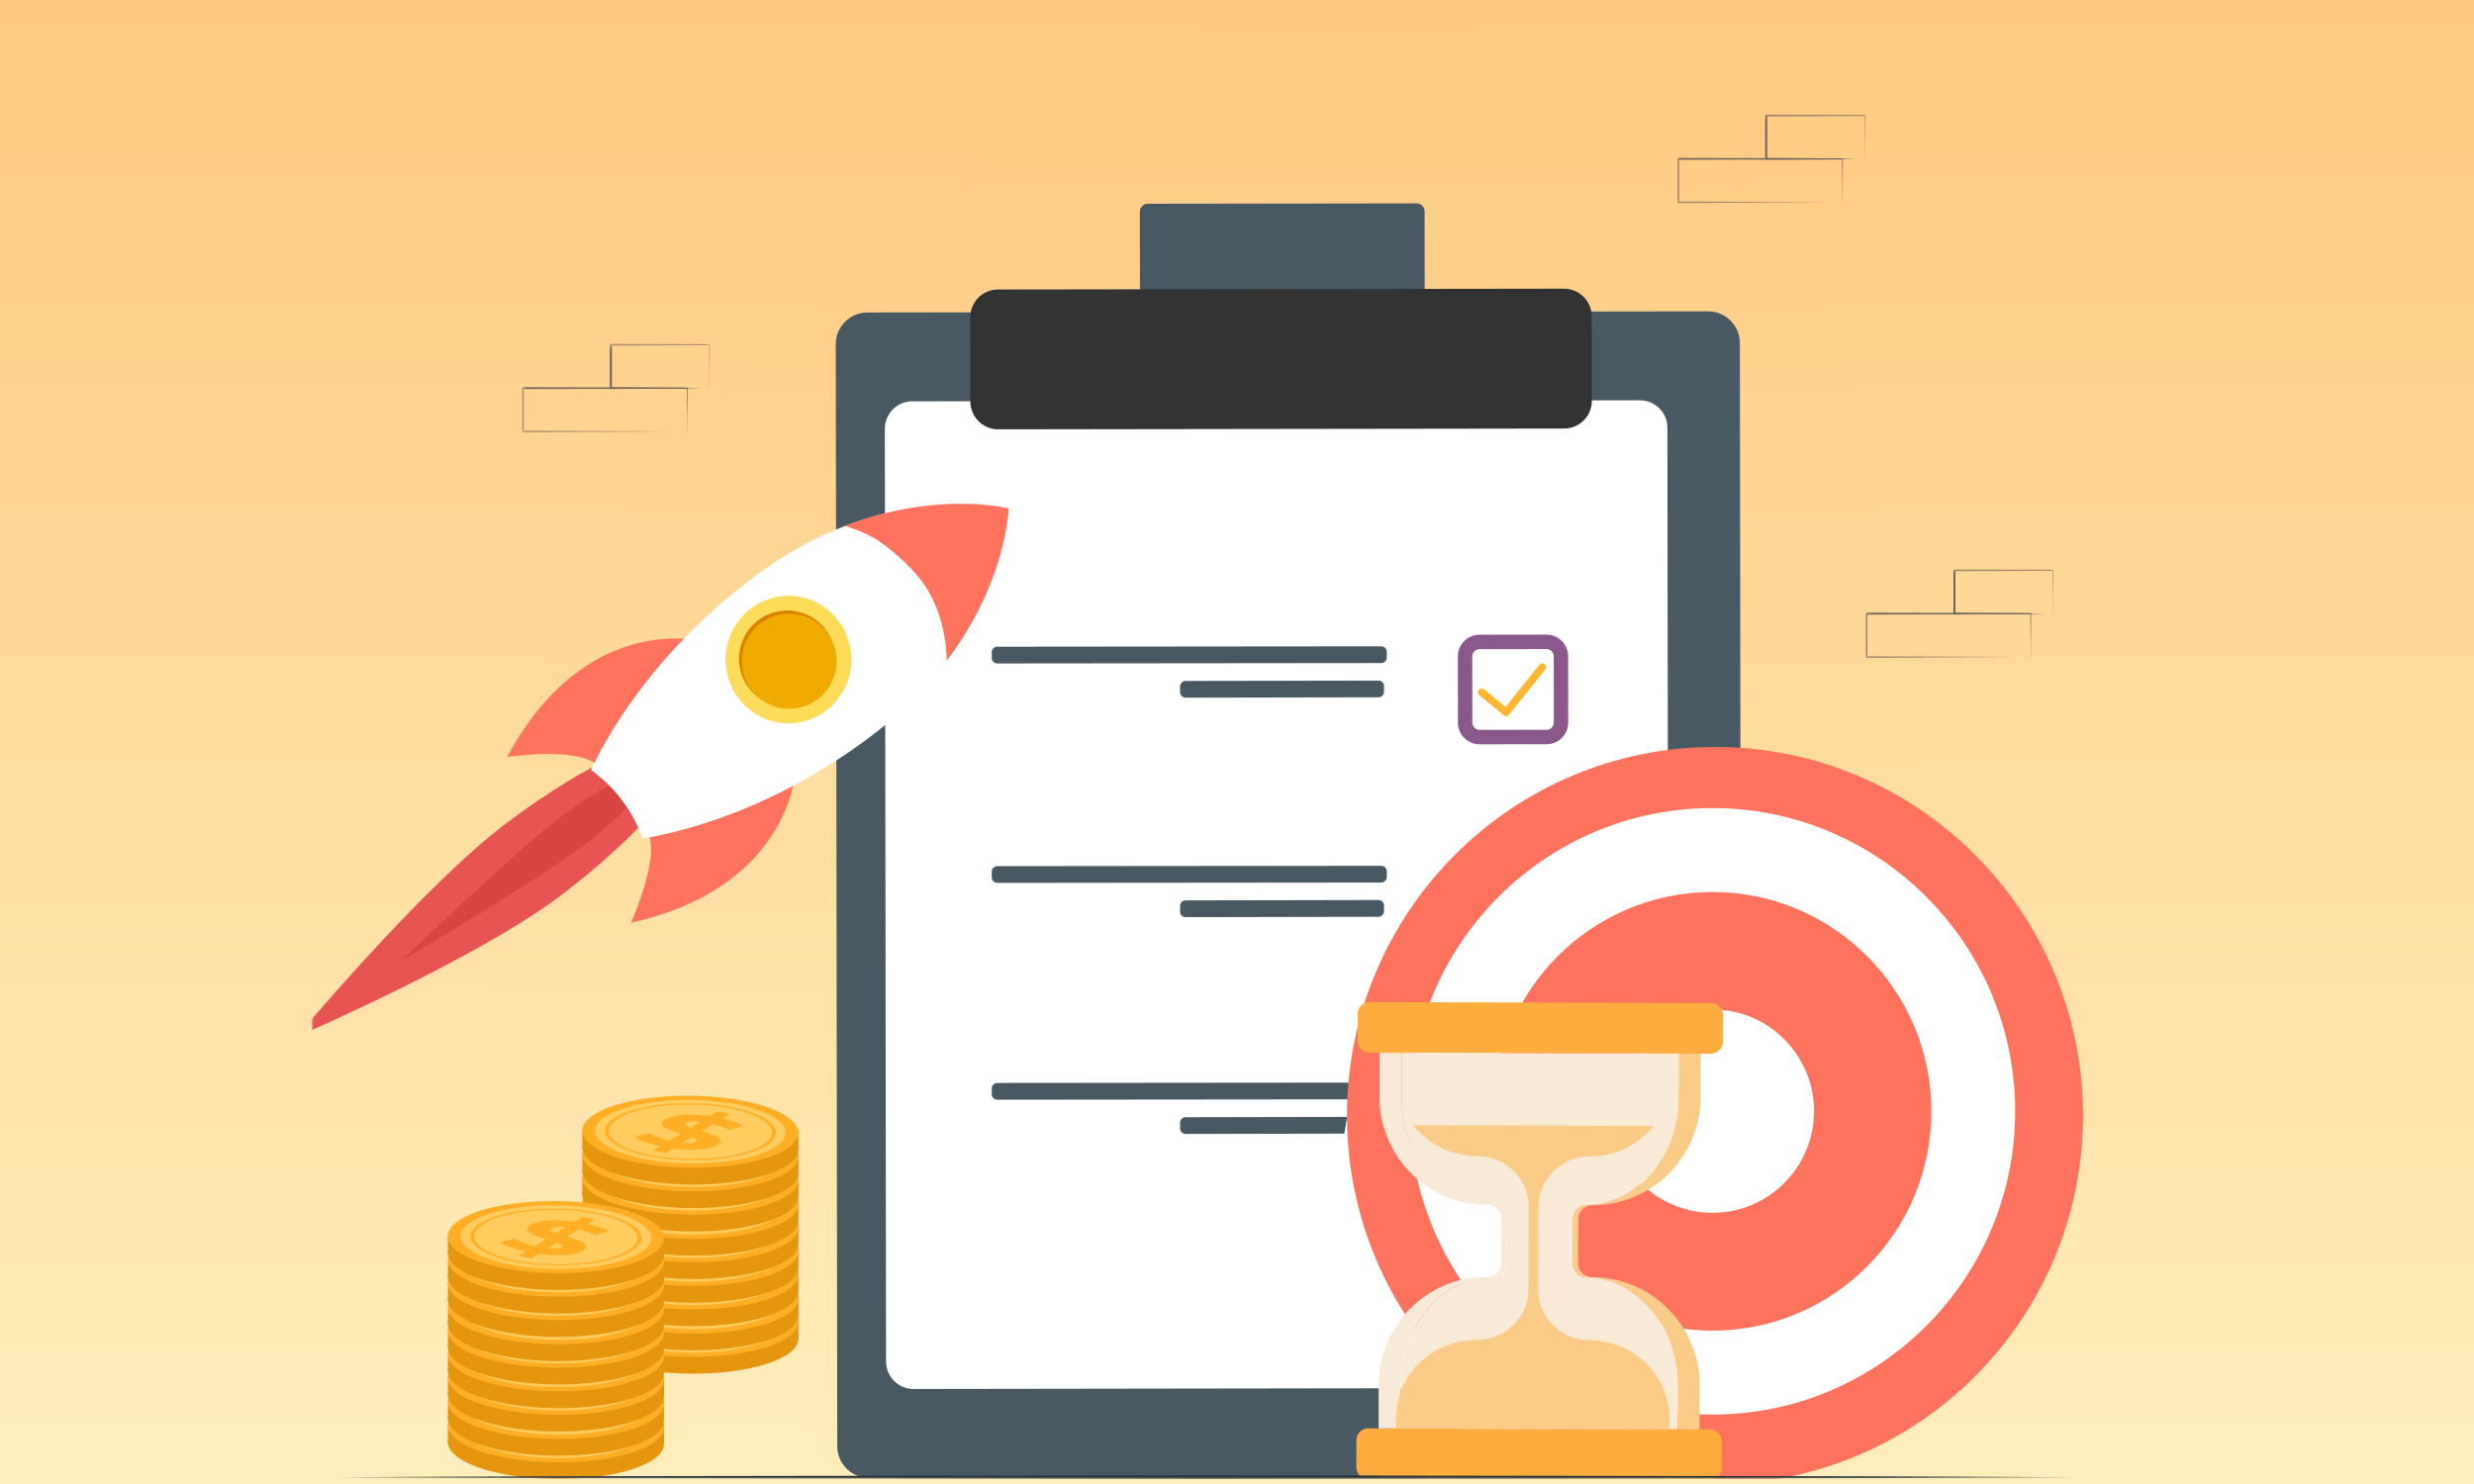 <svg width="500" height="300" fill="none" xmlns="http://www.w3.org/2000/svg"><rect width="100%" height="100%" fill="#808080" stroke="none"/><g clip-path="url(#a)"><path fill="#fff" d="M0 0h500v300H0z"/><path d="M500 0H0v300h500V0Z" fill="url(#b)"/><g clip-path="url(#c)"><mask id="d" style="mask-type:luminance" maskUnits="userSpaceOnUse" x="63" y="0" width="373" height="299"><path d="M436 0H63v299h373V0Z" fill="#fff"/></mask><g mask="url(#d)"><path fill-rule="evenodd" clip-rule="evenodd" d="M259.762 2.589c34.223-2.72 70.03 10.718 94.129 35.267 22.579 23 22.862 58.239 28.821 89.975 5.131 27.328 11.029 54.599 3.34 81.315-7.871 27.351-23.381 52.59-46.585 68.952-22.98 16.204-51.718 17.795-79.705 20.1-30.654 2.523-62.274 7.626-89.804-6.143-30.339-15.174-57.596-40.239-67.816-72.688-10.188-32.346.295-67.265 13.963-98.291 12.595-28.593 35.703-49.228 59.764-69.073C201.55 30.82 226.631 5.222 259.762 2.589Z" fill="url(#e)"/><path d="M161.368 266.69H117.69v3.726h43.678v-3.726Z" fill="#E6950E"/><path d="M149.861 264.098c-10.622-2-23.861-.794-29.567 2.697-5.707 3.489-1.719 7.941 8.904 9.941 10.623 2 23.861.794 29.568-2.697 5.706-3.489 1.718-7.941-8.905-9.941Z" fill="#E6950E"/><path d="M158.766 270.645c-5.707 3.489-18.944 4.697-29.568 2.697-10.623-2-14.611-6.452-8.904-9.941 5.706-3.489 18.943-4.697 29.567-2.697 10.623 2 14.611 6.452 8.905 9.941Z" fill="#FFAF26"/><path d="M156.496 270.218c-5.032 3.078-16.709 4.143-26.077 2.377-9.37-1.765-12.886-5.689-7.854-8.767 5.032-3.078 16.709-4.143 26.077-2.378 9.371 1.766 12.886 5.689 7.854 8.768Z" fill="#FFCC5E"/><path d="M161.368 261.96H117.69v3.725h43.678v-3.725Z" fill="#E6950E"/><path d="M149.861 259.368c-10.622-2.001-23.861-.794-29.567 2.697-5.707 3.489-1.719 7.94 8.904 9.941 10.623 2 23.861.793 29.568-2.697 5.706-3.489 1.718-7.941-8.905-9.941Z" fill="#E6950E"/><path d="M158.766 265.916c-5.707 3.49-18.944 4.698-29.568 2.698-10.623-2-14.611-6.452-8.904-9.941 5.706-3.489 18.943-4.697 29.567-2.697 10.623 2 14.611 6.452 8.905 9.94Z" fill="#FFAF26"/><path d="M156.496 265.49c-5.032 3.079-16.709 4.142-26.077 2.377-9.37-1.764-12.886-5.689-7.854-8.767 5.032-3.079 16.709-4.143 26.077-2.378 9.369 1.766 12.886 5.689 7.854 8.768Z" fill="#FFCC5E"/><path d="M161.368 257.077H117.69v3.726h43.678v-3.726Z" fill="#E6950E"/><path d="M149.861 254.485c-10.622-2-23.861-.794-29.567 2.697-5.707 3.489-1.719 7.941 8.904 9.941 10.623 2 23.861.794 29.568-2.697 5.706-3.489 1.718-7.941-8.905-9.941Z" fill="#E6950E"/><path d="M158.766 261.031c-5.707 3.49-18.944 4.698-29.568 2.698-10.623-2-14.611-6.452-8.904-9.941 5.706-3.489 18.943-4.697 29.567-2.697 10.623 2 14.611 6.452 8.905 9.94Z" fill="#FFAF26"/><path d="M156.496 260.605c-5.032 3.079-16.709 4.142-26.077 2.377-9.37-1.764-12.886-5.689-7.854-8.767 5.032-3.079 16.709-4.143 26.077-2.378 9.371 1.766 12.886 5.689 7.854 8.768Z" fill="#FFCC5E"/><path d="M161.368 252.349H117.69v3.726h43.678v-3.726Z" fill="#E6950E"/><path d="M149.861 249.757c-10.622-2-23.861-.794-29.567 2.697-5.707 3.489-1.719 7.941 8.904 9.941 10.623 1.999 23.861.794 29.568-2.698 5.706-3.488 1.718-7.94-8.905-9.94Z" fill="#E6950E"/><path d="M158.766 256.304c-5.707 3.488-18.944 4.697-29.568 2.697-10.623-2.001-14.611-6.452-8.904-9.941 5.706-3.489 18.943-4.698 29.567-2.697 10.623 2 14.611 6.452 8.905 9.941Z" fill="#FFAF26"/><path d="M156.496 255.877c-5.032 3.078-16.709 4.142-26.077 2.378-9.37-1.766-12.886-5.69-7.854-8.769 5.032-3.078 16.709-4.142 26.077-2.379 9.369 1.763 12.886 5.689 7.854 8.767v.003Z" fill="#FFCC5E"/><path d="M161.368 247.556H117.69v3.727h43.678v-3.727Z" fill="#E6950E"/><path d="M149.861 244.965c-10.622-2.001-23.861-.794-29.567 2.697-5.707 3.489-1.719 7.94 8.904 9.941 10.623 2 23.861.794 29.568-2.697 5.706-3.489 1.718-7.941-8.905-9.941Z" fill="#E6950E"/><path d="M158.766 251.511c-5.707 3.49-18.944 4.698-29.568 2.698-10.623-2-14.611-6.452-8.904-9.941 5.706-3.489 18.943-4.697 29.567-2.697 10.623 2 14.611 6.452 8.905 9.94Z" fill="#FFAF26"/><path d="M156.496 251.085c-5.032 3.078-16.709 4.142-26.077 2.377-9.37-1.765-12.886-5.689-7.854-8.767 5.032-3.079 16.709-4.143 26.077-2.378 9.369 1.766 12.886 5.689 7.854 8.768Z" fill="#FFCC5E"/><path d="M161.368 242.828H117.69v3.727h43.678v-3.727Z" fill="#E6950E"/><path d="M149.861 240.237c-10.622-2.001-23.861-.795-29.567 2.697-5.707 3.488-1.719 7.94 8.904 9.94 10.623 2 23.861.794 29.568-2.697 5.706-3.489 1.718-7.941-8.905-9.94Z" fill="#E6950E"/><path d="M158.766 246.783c-5.707 3.489-18.944 4.698-29.568 2.697-10.623-2-14.611-6.451-8.904-9.941 5.706-3.488 18.943-4.697 29.567-2.697 10.623 2.001 14.611 6.453 8.905 9.941Z" fill="#FFAF26"/><path d="M156.496 246.357c-5.032 3.078-16.709 4.142-26.077 2.377-9.37-1.765-12.886-5.691-7.854-8.768 5.032-3.078 16.709-4.142 26.077-2.377 9.369 1.765 12.886 5.691 7.854 8.768Z" fill="#FFCC5E"/><path d="M161.368 237.943H117.69v3.727h43.678v-3.727Z" fill="#E6950E"/><path d="M149.861 235.352c-10.622-2-23.861-.794-29.567 2.697-5.707 3.488-1.719 7.941 8.904 9.941 10.623 2 23.861.794 29.568-2.697 5.706-3.489 1.718-7.941-8.905-9.941Z" fill="#E6950E"/><path d="M158.766 241.901c-5.707 3.488-18.944 4.697-29.568 2.697-10.623-2.001-14.611-6.452-8.904-9.941 5.706-3.489 18.943-4.698 29.567-2.697 10.623 2 14.611 6.452 8.905 9.941Z" fill="#FFAF26"/><path d="M156.496 241.474c-5.032 3.079-16.709 4.142-26.077 2.378-9.37-1.766-12.886-5.69-7.854-8.769 5.032-3.078 16.709-4.141 26.077-2.377 9.371 1.765 12.886 5.69 7.854 8.768Z" fill="#FFCC5E"/><path d="M161.368 233.216H117.69v3.726h43.678v-3.726Z" fill="#E6950E"/><path d="M149.861 230.623c-10.622-1.999-23.861-.794-29.567 2.698-5.707 3.488-1.719 7.941 8.904 9.94 10.623 2 23.861.794 29.568-2.697 5.706-3.488 1.718-7.941-8.905-9.941Z" fill="#E6950E"/><path d="M158.766 237.173c-5.707 3.488-18.944 4.696-29.568 2.697-10.623-2.001-14.611-6.453-8.904-9.941 5.706-3.49 18.943-4.698 29.567-2.697 10.623 1.999 14.611 6.451 8.905 9.941Z" fill="#FFAF26"/><path d="M156.496 236.744c-5.032 3.078-16.709 4.142-26.077 2.377-9.37-1.765-12.886-5.691-7.854-8.768 5.032-3.078 16.709-4.142 26.077-2.377 9.371 1.765 12.886 5.689 7.854 8.768Z" fill="#FFCC5E"/><path d="M161.368 228.456H117.69v3.726h43.678v-3.726Z" fill="#E6950E"/><path d="M149.861 225.865c-10.622-2.001-23.861-.794-29.568 2.697-5.706 3.488-1.718 7.94 8.905 9.941 10.622 1.999 23.861.793 29.567-2.697 5.707-3.49 1.719-7.942-8.904-9.941Z" fill="#E6950E"/><path d="M158.765 232.411c-5.706 3.49-18.943 4.697-29.567 2.697-10.623-1.999-14.611-6.452-8.905-9.941 5.707-3.488 18.944-4.696 29.568-2.697 10.623 2 14.611 6.453 8.904 9.941Z" fill="#FFAF26"/><path d="M156.496 231.984c-5.032 3.079-16.709 4.143-26.077 2.378-9.371-1.765-12.886-5.691-7.854-8.767 5.032-3.079 16.708-4.143 26.077-2.378 9.37 1.765 12.886 5.689 7.854 8.767Z" fill="#FFCC5E"/><path d="M131.355 233.789c-8.392-1.58-11.553-5.11-7.045-7.867 4.508-2.757 15.001-3.713 23.393-2.134 8.393 1.579 11.553 5.11 7.045 7.867-4.507 2.757-15.002 3.713-23.395 2.134h.002Zm15.973-9.77c-8.007-1.508-18.021-.594-22.321 2.035-4.301 2.631-1.285 5.996 6.722 7.506 8.007 1.507 18.02.594 22.32-2.035 4.299-2.632 1.286-5.997-6.723-7.506h.002Z" fill="#FFAF26"/><path d="m136.08 232.16-1.543.942-2.564-.482 1.499-.918c-2.455-.528-4.464-1.248-5.283-1.874l3.088-.761c.774.552 2.245 1.128 3.996 1.534l2.299-1.406c-2.474-.763-5.144-1.672-3.177-2.877 1.458-.893 4.683-1.287 8.982-.674l1.527-.934 2.564.482-1.499.916c1.839.412 3.432.932 4.361 1.495l-2.975.793c-.908-.49-2.008-.884-3.204-1.175l-2.338 1.43c2.486.754 5.105 1.655 3.163 2.843-1.43.874-4.62 1.263-8.9.668l.004-.002Zm4.609-1.345c.483-.295 0-.593-.896-.927l-1.898 1.161c1.432.148 2.355.036 2.794-.234Zm-1.093-2.857 1.953-1.196c-1.527-.155-2.459-.013-2.913.266-.482.294.025.599.96.93Z" fill="#FFAF26"/><path d="M134.197 287.998H90.52v3.726h43.677v-3.726Z" fill="#E6950E"/><path d="M122.69 285.406c-10.623-2-23.862-.794-29.568 2.697-5.707 3.489-1.719 7.941 8.904 9.941 10.623 2 23.861.794 29.568-2.697 5.706-3.489 1.718-7.941-8.904-9.941Z" fill="#E6950E"/><path d="M131.593 291.953c-5.706 3.488-18.943 4.697-29.567 2.697-10.623-2.001-14.611-6.452-8.905-9.941 5.707-3.489 18.944-4.698 29.568-2.697 10.623 2 14.611 6.452 8.904 9.941Z" fill="#FFAF26"/><path d="M129.324 291.526c-5.031 3.078-16.708 4.142-26.077 2.378-9.37-1.766-12.886-5.69-7.854-8.769 5.032-3.078 16.709-4.142 26.077-2.377 9.371 1.765 12.886 5.69 7.854 8.768Z" fill="#FFCC5E"/><path d="M134.197 283.267H90.52v3.727h43.677v-3.727Z" fill="#E6950E"/><path d="M122.69 280.676c-10.623-2.001-23.862-.794-29.568 2.697-5.707 3.488-1.719 7.94 8.904 9.941 10.623 1.999 23.861.794 29.568-2.698 5.706-3.489 1.718-7.941-8.904-9.94Z" fill="#E6950E"/><path d="M131.593 287.225c-5.706 3.488-18.943 4.697-29.567 2.697-10.623-2.001-14.611-6.453-8.905-9.941 5.707-3.489 18.944-4.698 29.568-2.697 10.623 2 14.611 6.451 8.904 9.941Z" fill="#FFAF26"/><path d="M129.324 286.798c-5.031 3.078-16.708 4.142-26.077 2.377-9.37-1.765-12.886-5.691-7.854-8.768 5.032-3.078 16.709-4.142 26.077-2.377 9.371 1.765 12.886 5.691 7.854 8.768Z" fill="#FFCC5E"/><path d="M134.197 278.385H90.52v3.726h43.677v-3.726Z" fill="#E6950E"/><path d="M122.69 275.792c-10.623-1.999-23.862-.793-29.568 2.698-5.707 3.489-1.719 7.941 8.904 9.94 10.623 2.001 23.861.794 29.568-2.697 5.706-3.488 1.718-7.94-8.904-9.941Z" fill="#E6950E"/><path d="M131.593 282.34c-5.706 3.488-18.943 4.697-29.567 2.697-10.623-2.001-14.611-6.452-8.905-9.941 5.707-3.489 18.944-4.698 29.568-2.697 10.623 2 14.611 6.451 8.904 9.941Z" fill="#FFAF26"/><path d="M129.324 281.913c-5.031 3.078-16.708 4.143-26.077 2.377-9.37-1.765-12.886-5.689-7.854-8.768 5.032-3.078 16.709-4.142 26.077-2.379 9.371 1.765 12.886 5.689 7.854 8.768v.002Z" fill="#FFCC5E"/><path d="M134.197 273.656H90.52v3.726h43.677v-3.726Z" fill="#E6950E"/><path d="M122.69 271.064c-10.623-2-23.862-.793-29.568 2.697-5.707 3.49-1.719 7.941 8.904 9.941 10.623 2.001 23.861.794 29.568-2.697 5.706-3.488 1.718-7.94-8.904-9.941Z" fill="#E6950E"/><path d="M131.593 277.611c-5.706 3.489-18.943 4.697-29.567 2.698-10.623-2.001-14.611-6.453-8.905-9.941 5.707-3.49 18.944-4.698 29.568-2.697 10.623 1.999 14.611 6.451 8.904 9.94Z" fill="#FFAF26"/><path d="M129.324 277.184c-5.031 3.079-16.708 4.143-26.077 2.378-9.37-1.765-12.886-5.689-7.854-8.767 5.032-3.079 16.709-4.143 26.077-2.378 9.371 1.765 12.886 5.691 7.854 8.767Z" fill="#FFCC5E"/><path d="M134.197 268.865H90.52v3.725h43.677v-3.725Z" fill="#E6950E"/><path d="M122.69 266.272c-10.623-1.999-23.862-.794-29.568 2.697-5.707 3.489-1.719 7.942 8.904 9.941 10.623 2 23.861.794 29.568-2.697 5.706-3.488 1.718-7.941-8.904-9.941Z" fill="#E6950E"/><path d="M131.593 272.82c-5.706 3.488-18.943 4.697-29.567 2.697-10.623-2.001-14.611-6.453-8.905-9.941 5.707-3.489 18.944-4.698 29.568-2.697 10.623 2 14.611 6.451 8.904 9.941Z" fill="#FFAF26"/><path d="M129.324 272.393c-5.031 3.078-16.708 4.142-26.077 2.377-9.37-1.765-12.886-5.691-7.854-8.768 5.032-3.078 16.709-4.142 26.077-2.379 9.371 1.765 12.886 5.691 7.854 8.767v.003Z" fill="#FFCC5E"/><path d="M134.197 264.136H90.52v3.726h43.677v-3.726Z" fill="#E6950E"/><path d="M122.69 261.544c-10.623-2-23.862-.794-29.568 2.697-5.707 3.49-1.719 7.941 8.904 9.941 10.623 2.001 23.861.794 29.568-2.697 5.706-3.488 1.718-7.94-8.904-9.941Z" fill="#E6950E"/><path d="M131.593 268.091c-5.706 3.489-18.943 4.697-29.567 2.697-10.623-2-14.611-6.452-8.905-9.94 5.707-3.49 18.944-4.698 29.568-2.698 10.623 2 14.611 6.452 8.904 9.941Z" fill="#FFAF26"/><path d="M129.324 267.664c-5.031 3.079-16.708 4.143-26.077 2.378-9.37-1.765-12.886-5.689-7.854-8.768 5.032-3.079 16.709-4.142 26.077-2.377 9.371 1.764 12.886 5.689 7.854 8.767Z" fill="#FFCC5E"/><path d="M134.197 259.252H90.52v3.725h43.677v-3.725Z" fill="#E6950E"/><path d="M122.69 256.659c-10.623-2-23.862-.793-29.568 2.697-5.707 3.49-1.719 7.941 8.904 9.941 10.623 2.001 23.861.794 29.568-2.697 5.706-3.488 1.718-7.94-8.904-9.941Z" fill="#E6950E"/><path d="M131.593 263.208c-5.706 3.49-18.943 4.698-29.567 2.697-10.623-1.999-14.611-6.451-8.905-9.94 5.707-3.489 18.944-4.697 29.568-2.697 10.623 2 14.611 6.452 8.904 9.94Z" fill="#FFAF26"/><path d="M129.324 262.781c-5.031 3.079-16.708 4.143-26.077 2.378-9.37-1.765-12.886-5.689-7.854-8.767 5.032-3.079 16.709-4.143 26.077-2.378 9.371 1.765 12.886 5.689 7.854 8.767Z" fill="#FFCC5E"/><path d="M134.197 254.523H90.52v3.726h43.677v-3.726Z" fill="#E6950E"/><path d="M122.69 251.931c-10.623-2-23.862-.793-29.568 2.697-5.707 3.489-1.719 7.941 8.904 9.941 10.623 2 23.861.794 29.568-2.697 5.706-3.489 1.718-7.94-8.904-9.941Z" fill="#E6950E"/><path d="M131.593 258.48c-5.706 3.489-18.943 4.698-29.567 2.697-10.623-2-14.611-6.451-8.905-9.941 5.707-3.488 18.944-4.697 29.568-2.697 10.623 2.001 14.611 6.452 8.904 9.941Z" fill="#FFAF26"/><path d="M129.324 258.051c-5.031 3.079-16.708 4.143-26.077 2.38-9.37-1.765-12.886-5.689-7.854-8.768 5.032-3.078 16.709-4.143 26.077-2.377 9.371 1.765 12.886 5.688 7.854 8.767v-.002Z" fill="#FFCC5E"/><path d="M134.197 249.764H90.52v3.726h43.677v-3.726Z" fill="#E6950E"/><path d="M122.689 247.172c-10.622-1.999-23.861-.794-29.568 2.697-5.706 3.489-1.718 7.941 8.905 9.941 10.622 2 23.861.794 29.567-2.697 5.707-3.489 1.719-7.941-8.904-9.941Z" fill="#E6950E"/><path d="M131.593 253.719c-5.706 3.489-18.943 4.697-29.567 2.697-10.623-2-14.611-6.452-8.905-9.941 5.707-3.489 18.943-4.697 29.568-2.697 10.623 2 14.611 6.452 8.904 9.941Z" fill="#FFAF26"/><path d="M129.324 253.293c-5.032 3.078-16.709 4.141-26.077 2.377-9.37-1.765-12.886-5.69-7.854-8.768 5.032-3.079 16.709-4.142 26.077-2.378 9.371 1.766 12.886 5.692 7.854 8.769Z" fill="#FFCC5E"/><path d="M104.184 255.096c-8.393-1.579-11.553-5.109-7.046-7.866 4.508-2.757 15.001-3.714 23.393-2.134 8.393 1.579 11.554 5.109 7.046 7.866-4.508 2.757-15.003 3.714-23.395 2.134h.002Zm15.972-9.769c-8.007-1.507-18.021-.594-22.32 2.035-4.302 2.631-1.286 5.996 6.721 7.506 8.007 1.507 18.021.593 22.32-2.036 4.302-2.631 1.286-5.996-6.723-7.505h.002Z" fill="#FFAF26"/><path d="m108.902 253.468-1.543.942-2.565-.483 1.5-.918c-2.455-.527-4.462-1.246-5.281-1.874l3.088-.761c.774.553 2.247 1.128 3.994 1.534l2.299-1.406c-2.472-.763-5.144-1.672-3.177-2.876 1.458-.893 4.687-1.287 8.982-.674l1.527-.935 2.564.483-1.5.916c1.841.412 3.433.931 4.364 1.493l-2.973.793c-.908-.491-2.01-.885-3.206-1.175l-2.34 1.429c2.486.755 5.106 1.656 3.165 2.843-1.43.875-4.619 1.264-8.902.669h.004Zm4.611-1.345c.483-.295-.002-.594-.897-.928l-1.898 1.161c1.429.149 2.356.037 2.795-.233Zm-1.098-2.858 1.954-1.196c-1.522-.155-2.459-.012-2.913.266-.483.295.023.598.959.93Z" fill="#FFAF26"/><path fill-rule="evenodd" clip-rule="evenodd" d="m287.936 61.416-.027-18.708c0-.879-.719-1.596-1.6-1.596l-54.351.075c-.878 0-1.596.72-1.593 1.6l.027 18.71c0 .88.719 1.6 1.596 1.596l-56.707.078c-3.509.004-6.377 2.888-6.374 6.404l.307 222.81c.004 3.517 2.882 6.391 6.392 6.388l169.954-.234c3.51-.007 6.378-2.887 6.375-6.404l-.308-222.81c-.006-3.516-2.881-6.39-6.391-6.387l-58.893.081c.878 0 1.593-.723 1.589-1.602" fill="#495963"/><path fill-rule="evenodd" clip-rule="evenodd" d="M179.078 275.259c.003 3.047 2.493 5.532 5.53 5.529l147.107-.21c3.037-.003 5.521-2.498 5.518-5.541l-.253-188.586c-.004-3.046-2.494-5.532-5.531-5.528l-147.108.21c-3.037.003-5.52 2.498-5.516 5.541l.253 188.585Z" fill="#fff"/><path d="M297.978 131.664a1.455 1.455 0 0 1 1.026-.433l13.548-.016c.398 0 .762.162 1.029.429.267.264.429.628.432 1.028l.017 13.396c0 .399-.162.764-.428 1.031a1.45 1.45 0 0 1-1.026.433l-13.548.017c-.399 0-.764-.162-1.03-.43a1.462 1.462 0 0 1-.432-1.028l-.017-13.396c0-.399.163-.764.429-1.031Zm-3.324 14.431c0 1.207.496 2.299 1.286 3.09a4.361 4.361 0 0 0 3.091 1.281l13.548-.016a4.352 4.352 0 0 0 3.084-1.289 4.375 4.375 0 0 0 1.279-3.093l-.017-13.396a4.381 4.381 0 0 0-4.376-4.376l-13.549.021a4.386 4.386 0 0 0-4.363 4.385l.017 13.396v-.003Z" fill="#8C578B"/><path d="M298.029 175.903a1.454 1.454 0 0 1 1.026-.433l13.548-.016c.397 0 .762.162 1.028.429.264.264.429.629.429 1.028l.017 13.397c0 .398-.162.763-.428 1.03-.264.268-.628.43-1.03.433l-13.548.017a1.474 1.474 0 0 1-1.461-1.457l-.017-13.396c0-.399.162-.764.428-1.032m-3.323 14.431a4.381 4.381 0 0 0 4.377 4.376l13.548-.021a4.357 4.357 0 0 0 3.084-1.288 4.38 4.38 0 0 0 1.279-3.097l-.017-13.396a4.368 4.368 0 0 0-1.285-3.094 4.365 4.365 0 0 0-3.092-1.282l-13.548.021a4.384 4.384 0 0 0-4.366 4.385l.016 13.396h.004Z" fill="#612F61"/><path d="M298.076 219.234c.263-.268.627-.43 1.026-.433l13.548-.02c.398 0 .762.162 1.029.429.266.263.432.628.432 1.027l.016 13.397c0 .399-.161.764-.428 1.031-.263.268-.627.43-1.025.433l-13.549.02c-.398 0-.763-.165-1.029-.429a1.478 1.478 0 0 1-.432-1.028l-.017-13.397c0-.398.162-.764.429-1.03Zm-3.324 14.43c0 1.207.493 2.299 1.286 3.094a4.362 4.362 0 0 0 3.09 1.282l13.548-.021a4.341 4.341 0 0 0 3.085-1.288 4.385 4.385 0 0 0 1.279-3.094l-.017-13.396a4.369 4.369 0 0 0-1.286-3.091 4.363 4.363 0 0 0-3.087-1.281l-13.548.017a4.385 4.385 0 0 0-4.364 4.385l.017 13.397-.003-.004Z" fill="#8C578B"/><path d="M298.869 139.468a.763.763 0 0 0 .108 1.075l4.936 4.057a.764.764 0 0 0 1.077-.108l.006-.006 7.29-9.113a.77.77 0 0 0-.119-1.079.764.764 0 0 0-1.076.119l-6.806 8.51-4.34-3.567a.765.765 0 0 0-1.076.108M299.051 183.643a.767.767 0 0 0 .108 1.078l4.937 4.058a.764.764 0 0 0 1.076-.108l.007-.007 7.289-9.112a.765.765 0 0 0-1.192-.957l-6.805 8.51-4.34-3.567a.763.763 0 0 0-1.076.109M312.093 220.785a.979.979 0 0 0-1.384 0l-4.72 4.744-4.734-4.73a.975.975 0 0 0-1.381 0 .983.983 0 0 0 0 1.386l4.735 4.731-4.721 4.743a.984.984 0 0 0 0 1.387.974.974 0 0 0 1.38 0l4.721-4.745 4.734 4.731a.974.974 0 0 0 1.38 0 .981.981 0 0 0 0-1.386l-4.734-4.73 4.72-4.744a.983.983 0 0 0 0-1.387" fill="#FDB632"/><path fill-rule="evenodd" clip-rule="evenodd" d="m279.145 130.66-77.594.074a1.12 1.12 0 0 0-1.114 1.119v1.15a1.125 1.125 0 0 0 1.121 1.116l77.594-.075c.614 0 1.114-.503 1.114-1.119v-1.15c0-.615-.507-1.115-1.121-1.115ZM278.589 137.581l-38.978.075a1.12 1.12 0 0 0-1.114 1.119v1.15c0 .615.503 1.115 1.117 1.115l38.978-.074c.615 0 1.114-.504 1.114-1.119v-1.154c0-.615-.503-1.115-1.117-1.115M279.145 175.024l-77.594.075a1.12 1.12 0 0 0-1.114 1.119v1.15a1.125 1.125 0 0 0 1.121 1.116l77.594-.075a1.12 1.12 0 0 0 1.114-1.119v-1.15c0-.615-.507-1.116-1.121-1.116ZM278.589 181.946l-38.978.074a1.12 1.12 0 0 0-1.114 1.119v1.153c0 .616.503 1.116 1.117 1.116l38.978-.074c.615 0 1.114-.504 1.114-1.119v-1.15c0-.616-.503-1.116-1.117-1.116M279.145 218.855l-77.594.074a1.12 1.12 0 0 0-1.114 1.119v1.15a1.125 1.125 0 0 0 1.121 1.116l77.594-.075a1.12 1.12 0 0 0 1.114-1.119v-1.149c0-.616-.507-1.116-1.121-1.116ZM278.589 225.776l-38.978.074a1.12 1.12 0 0 0-1.114 1.119v1.15a1.12 1.12 0 0 0 1.117 1.116l38.978-.075c.615 0 1.114-.504 1.114-1.119v-1.149c0-.616-.503-1.116-1.117-1.116Z" fill="#495963"/><path fill-rule="evenodd" clip-rule="evenodd" d="M196.118 81.203c.003 3.077 2.52 5.593 5.592 5.59l114.429-.16c3.07-.003 5.581-2.525 5.578-5.602l-.024-17.085c-.003-3.077-2.52-5.593-5.592-5.586l-114.429.159c-3.07.003-5.581 2.526-5.577 5.602l.023 17.086v-.004Z" fill="#333"/><path fill-rule="evenodd" clip-rule="evenodd" d="M334.019 175.277c34.765 0 62.988 28.279 62.988 63.114 0 34.835-28.223 63.115-62.988 63.115s-62.989-28.28-62.989-63.115 28.224-63.114 62.989-63.114Z" fill="#fff"/><path fill-rule="evenodd" clip-rule="evenodd" d="M346.605 150.995c41.05 0 74.378 33.395 74.378 74.528 0 41.132-33.328 74.527-74.378 74.527-41.051 0-74.379-33.395-74.379-74.527 0-41.133 33.328-74.528 74.379-74.528Z" fill="#FF725E"/><path fill-rule="evenodd" clip-rule="evenodd" d="M346.091 163.357c33.767 0 61.18 27.469 61.18 61.303 0 33.836-27.413 61.304-61.18 61.304-33.768 0-61.181-27.468-61.181-61.304 0-33.834 27.413-61.303 61.181-61.303Z" fill="#fff"/><path fill-rule="evenodd" clip-rule="evenodd" d="M346.091 180.327c24.417 0 44.244 19.863 44.244 44.333 0 24.471-19.823 44.335-44.244 44.335-24.422 0-44.246-19.864-44.246-44.335 0-24.47 19.824-44.333 44.246-44.333Z" fill="#FF725E"/><path fill-rule="evenodd" clip-rule="evenodd" d="M346.107 204.068c11.322 0 20.515 9.209 20.515 20.556 0 11.346-9.191 20.556-20.515 20.556-11.323 0-20.515-9.21-20.515-20.556 0-11.347 9.192-20.556 20.515-20.556Z" fill="#fff"/><path d="m345.797 202.771-68.989-.198a2.423 2.423 0 0 0-2.426 2.415l-.015 5.391a2.422 2.422 0 0 0 2.411 2.431l68.99.202a2.424 2.424 0 0 0 2.425-2.42l.015-5.391a2.42 2.42 0 0 0-2.411-2.43ZM345.548 288.95l-68.99-.199a2.423 2.423 0 0 0-2.425 2.416l-.015 5.391a2.42 2.42 0 0 0 2.411 2.43l68.989.199a2.42 2.42 0 0 0 2.426-2.416l.015-5.391a2.428 2.428 0 0 0-2.415-2.434l.004.004Z" fill="#FEAC3E"/><path d="M302.082 243.58h-.073c-10.386-.029-18.783-9.836-18.746-21.897l.026-8.851-4.456-.011-.025 8.851c-.033 12.064 9.699 21.872 21.736 21.908h.085a2.826 2.826 0 0 1 2.814 2.836l-.015 4.446-.01 4.445a2.826 2.826 0 0 1-2.83 2.82h-.084c-12.041-.032-21.828 9.719-21.865 21.78l-.026 8.851 4.452.012.025-8.851c.037-12.065 8.481-21.821 18.871-21.792h.073c1.343.004 2.44-1.257 2.444-2.82l.011-4.445.011-4.446c.004-1.563-1.082-2.832-2.426-2.836h.008Z" fill="#F9EAD7"/><path d="M339.228 221.845c-.033 12.064-8.481 21.82-18.87 21.791-1.347-.004-2.441 1.257-2.445 2.82l-.014 4.446-.011 4.445c-.004 1.563 1.083 2.832 2.426 2.836 10.389.029 18.778 9.832 18.745 21.897l-.026 8.851 4.452.015.026-8.851c.033-12.065-9.7-21.872-21.737-21.909a2.828 2.828 0 0 1-2.815-2.835l.012-4.445.014-4.446a2.827 2.827 0 0 1 2.83-2.821c12.04.033 21.828-9.719 21.865-21.78l.025-8.851-4.452-.011-.025 8.848Z" fill="#FACC88"/><path d="M283.262 221.683c-.032 12.065 8.357 21.868 18.746 21.897h.074c1.346.004 2.432 1.273 2.425 2.836l-.011 4.445-.014 4.446c-.004 1.563-1.098 2.824-2.444 2.82h-.074c-10.389-.029-18.837 9.727-18.87 21.792l-.026 8.851 55.965.161.026-8.847c.033-12.065-8.357-21.868-18.746-21.901-1.347-.004-2.433-1.272-2.426-2.836l.011-4.445.015-4.446c.003-1.563 1.097-2.824 2.444-2.82 10.385.029 18.838-9.727 18.87-21.791l.026-8.848-55.964-.161-.027 8.851v-.004Z" fill="#F9EAD7"/><path d="M321.3 270.946c-5.765-.018-10.44-4.633-10.426-10.288l.048-16.67c.019-5.655 4.719-10.244 10.485-10.225a16.237 16.237 0 0 0 12.826-6.175l-48.592-.136a16.239 16.239 0 0 0 12.789 6.248h.092c5.765.019 10.44 4.633 10.426 10.288l-.048 16.67c-.018 5.655-4.72 10.244-10.485 10.226h-.091c-8.903-.026-16.166 7.06-16.192 15.793l-.007 2.096 55.267.158.008-2.096c.026-8.733-7.197-15.86-16.096-15.885l-.004-.004Z" fill="#FACC88"/><path d="M113.233 181.097c-16.989 12.843-53.217 28.461-53.217 28.461s25.23-30.227 42.218-43.064c16.988-12.836 33.221-19.979 36.261-15.946 3.041 4.033-8.273 17.712-25.262 30.549Z" fill="#E85454"/><path d="M117.379 171.34c-8.511 6.457-36.628 23.146-36.628 23.146s23.681-22.595 32.193-29.053c8.511-6.458 16.407-10.367 17.633-8.738 1.226 1.629-4.686 8.186-13.198 14.645Z" fill="#D84545"/><path d="m121.132 155.026.479-.622 3.241-4.238 1.419-1.857c.044.05.095.094.139.144l14.387-18.84s-.073-.016-.215-.04l.09-.121s-.453-.107-1.278-.203a.197.197 0 0 1-.024-.003c-.137-.016-.279-.034-.435-.047h-.006c-.149-.019-.318-.027-.486-.041-.037-.006-.075-.01-.112-.015-.143-.011-.3-.018-.455-.031a.505.505 0 0 0-.1-.006c-.182-.01-.37-.014-.564-.019-.056-.007-.107 0-.164-.001-.157-.001-.32-.008-.484-.003-.056-.008-.113-.002-.176-.003-.207-.001-.422.004-.643.009-.07.003-.138.001-.208.005-.171.004-.348.014-.532.023l-.227.01c-.235.015-.476.029-.718.049a28.252 28.252 0 0 1-.815.082 6.02 6.02 0 0 0-.262.031c-.262.031-.524.062-.8.103-.07.011-.147.02-.224.036-.219.036-.443.065-.668.106-.096.014-.187.034-.283.047-.289.053-.579.106-.876.17-.065.01-.124.028-.188.04-.252.057-.505.114-.764.177a3.145 3.145 0 0 0-.286.072c-.312.081-.63.161-.95.248-.045.013-.085.027-.123.035a29.83 29.83 0 0 0-.877.27c-.092.033-.19.065-.288.091-.328.105-.657.222-.992.338-.012-.002-.02.01-.033.009a34.57 34.57 0 0 0-6.414 3.126c-4.225 2.62-8.616 6.539-12.72 12.362a63.502 63.502 0 0 0-3.997 6.492s13.665-2.007 18.039 1.463c.212.171.41.353.574.55l.019.002ZM130.723 168.019l.731-.288 4.973-1.963 2.178-.862c-.031-.061-.061-.121-.099-.17l22.088-8.71s-.009.074-.021.219l.146-.058s-.026.47-.159 1.288a.213.213 0 0 1-.003.025c-.016.137-.047.279-.072.433-.031.154-.057.316-.098.488-.004.037-.015.074-.019.104-.03.142-.062.296-.099.45a.614.614 0 0 1-.026.097c-.04.179-.088.362-.136.546a1.578 1.578 0 0 1-.045.159c-.044.152-.083.312-.127.471-.013.055-.033.109-.046.165a33.971 33.971 0 0 1-.245.809c-.052.165-.111.334-.163.505-.028.072-.049.139-.078.218-.078.224-.156.448-.247.677-.028.072-.056.145-.083.21-.066.182-.14.369-.22.555-.036.084-.064.162-.099.241a20.05 20.05 0 0 1-.414.947c-.088.203-.189.406-.284.615l-.127.256c-.127.263-.261.53-.401.797-.031.053-.058.113-.09.172l-.376.693c-.049.082-.097.171-.147.26-.161.284-.327.56-.502.848l-.07.111c-.159.259-.329.515-.5.772-.054.082-.109.17-.17.252-.193.285-.392.57-.599.861 0 .006-.014.016-.022.028a34.844 34.844 0 0 1-4.775 5.33c-3.679 3.355-8.668 6.522-15.395 8.882a63.562 63.562 0 0 1-7.349 2.072s5.695-12.641 3.554-17.816a4.542 4.542 0 0 0-.374-.709l.01.02Z" fill="#FF725E"/><path d="M176.188 148.705c-16.861 12.73-32.699 17.916-42.213 20.015a78.515 78.515 0 0 1-4.111.798 28.096 28.096 0 0 0-2.225-4.827 27.74 27.74 0 0 0-1.947-2.936 28.676 28.676 0 0 0-3.725-4.072l-1.51-1.266a23.22 23.22 0 0 0-1.022-.765c.367-.781.795-1.644 1.284-2.587 4.399-8.457 13.799-22.944 31.426-36.248 27.011-20.393 51.701-14.023 51.701-14.023s-.646 25.512-27.657 45.905l-.001.006Z" fill="#fff"/><path d="M203.841 102.792s-14.33-3.686-33.091 3.517a28.4 28.4 0 0 1 2.092.706 28.546 28.546 0 0 1 3.917 1.831c1.217.686 5.426 3.686 8.769 7.667 2.957 3.524 4.529 7.777 5.316 12.002a28.711 28.711 0 0 1 .486 5.074c12.143-16.019 12.517-30.797 12.517-30.797h-.006Z" fill="#FF725E"/><path d="M171.935 131.396c1.054 7.025-3.714 13.596-10.645 14.683-6.937 1.087-13.41-3.725-14.464-10.75-1.054-7.024 3.715-13.596 10.652-14.683 6.937-1.086 13.409 3.726 14.463 10.751" fill="#FCDC59"/><path d="M167.72 123.651a12.568 12.568 0 0 0-10.265-3.013c-6.92 1.075-11.667 7.599-10.618 14.577a12.893 12.893 0 0 0 1.339 4.067 677.951 677.951 0 0 1 19.539-15.638" fill="#FCDC59"/><path d="M168.737 131.702c.814 5.332-2.836 10.313-8.151 11.13-5.321.815-10.292-2.843-11.113-8.169-.814-5.331 2.837-10.313 8.152-11.136 5.321-.814 10.292 2.843 11.112 8.175Z" fill="#DA8100"/><path d="M168.977 132.216c.802 5.251-2.789 10.154-8.03 10.963-5.241.804-10.14-2.795-10.942-8.046-.802-5.25 2.79-10.16 8.03-10.964 5.24-.803 10.14 2.796 10.942 8.047Z" fill="#F0AA00"/><mask id="f" style="mask-type:luminance" maskUnits="userSpaceOnUse" x="105" y="69" width="39" height="19"><path d="M143.464 69.517h-37.942V87.42h37.942V69.517Z" fill="#fff"/></mask><g mask="url(#f)" fill="#73625C"><path d="M138.853 87.263v-2.339c0-1.496-.037-3.738-.059-6.451l.104.104-33.212.06c.075-.075-.171.165.164-.172v8.813l-.164-.187 23.633.075 6.975.045h.075l-6.938.045-23.745.164h-.164v-8.97c.336-.336.089-.097.172-.172l33.152.067h.104v.105c0 2.773-.045 4.978-.059 6.51V87.1a1.39 1.39 0 0 1-.038.164Z"/><path d="M143.352 78.465a.567.567 0 0 1 0-.164v-2.228c0-1.547 0-3.737-.067-6.398l.126.12-19.925.051.171-.172v8.784l-.231-.165 14.249.082 4.155.045h1.522a2.98 2.98 0 0 1-.366 0h-1.089l-4.133.127-14.36.082h-.157v-8.94l.172-.171 19.925.052h.12v.12c0 2.705-.053 4.91-.068 6.465v1.742c0 .187-.022.381-.044.568Z"/></g><mask id="g" style="mask-type:luminance" maskUnits="userSpaceOnUse" x="377" y="115" width="39" height="19"><path d="M415.008 115.115h-37.942v17.903h37.942v-17.903Z" fill="#fff"/></mask><g mask="url(#g)" fill="#73625C"><path d="M410.397 132.861v-2.34c0-1.495-.037-3.738-.059-6.451l.104.105-33.212.06c.075-.075-.171.164.164-.172v8.813l-.164-.187 23.633.074 6.976.045h.074l-6.938.045-23.745.165h-.164v-8.97c.336-.337.09-.098.172-.172l33.152.067h.104v.105c0 2.773-.044 4.978-.059 6.51v2.138a1.402 1.402 0 0 1-.038.165Z"/><path d="M414.896 124.063a.57.57 0 0 1 0-.165v-2.227c0-1.548 0-3.738-.067-6.399l.126.12-19.925.052.171-.172v8.783l-.231-.164 14.249.082 4.155.045h1.522c-.12.007-.246.007-.366 0h-1.089l-4.133.127-14.36.082h-.157v-8.94l.172-.172 19.925.052h.12v.12c0 2.706-.053 4.911-.068 6.466v1.741c0 .187-.022.382-.044.569Z"/></g><mask id="h" style="mask-type:luminance" maskUnits="userSpaceOnUse" x="339" y="23" width="38" height="19"><path d="M376.962 23.172H339.02v17.903h37.942V23.172Z" fill="#fff"/></mask><g mask="url(#h)" fill="#73625C"><path d="M372.351 40.918V38.58c0-1.495-.037-3.738-.059-6.451l.104.104-33.212.06c.075-.075-.171.164.164-.172v8.813l-.164-.187 23.633.075 6.976.045h.074l-6.938.045-23.745.164h-.164v-8.97c.336-.336.09-.097.172-.172l33.152.068h.104v.104c0 2.773-.044 4.979-.059 6.51v2.139a1.393 1.393 0 0 1-.038.164Z"/><path d="M376.85 32.12a.567.567 0 0 1 0-.164v-2.228c0-1.547 0-3.737-.067-6.399l.126.12-19.925.052.171-.172v8.784l-.231-.165 14.249.082 4.155.045h1.522a2.98 2.98 0 0 1-.366 0h-1.089l-4.133.127-14.36.083h-.157v-8.94l.172-.172 19.925.052h.12v.12c0 2.705-.053 4.91-.068 6.465v1.742c0 .187-.022.381-.044.568Z"/></g><path d="m68.222 298.63 43.921-.188 43.921-.068 87.841-.122 87.842.122 43.92.068 43.921.188-43.921.181-43.92.068-87.842.121-87.841-.121-43.921-.068-43.921-.181Z" fill="#263238"/></g></g></g><defs><linearGradient id="b" x1="250" y1="0" x2="250" y2="300" gradientUnits="userSpaceOnUse"><stop stop-color="#FFC980"/><stop offset="1" stop-color="#FFEEBC"/></linearGradient><linearGradient id="e" x1="243.905" y1="2.242" x2="243.905" y2="301.242" gradientUnits="userSpaceOnUse"><stop stop-color="#FFC980"/><stop offset="1" stop-color="#FFEEBC"/></linearGradient><clipPath id="a"><path fill="#fff" d="M0 0h500v300H0z"/></clipPath><clipPath id="c"><path fill="#fff" transform="translate(63)" d="M0 0h373v299H0z"/></clipPath></defs></svg>
